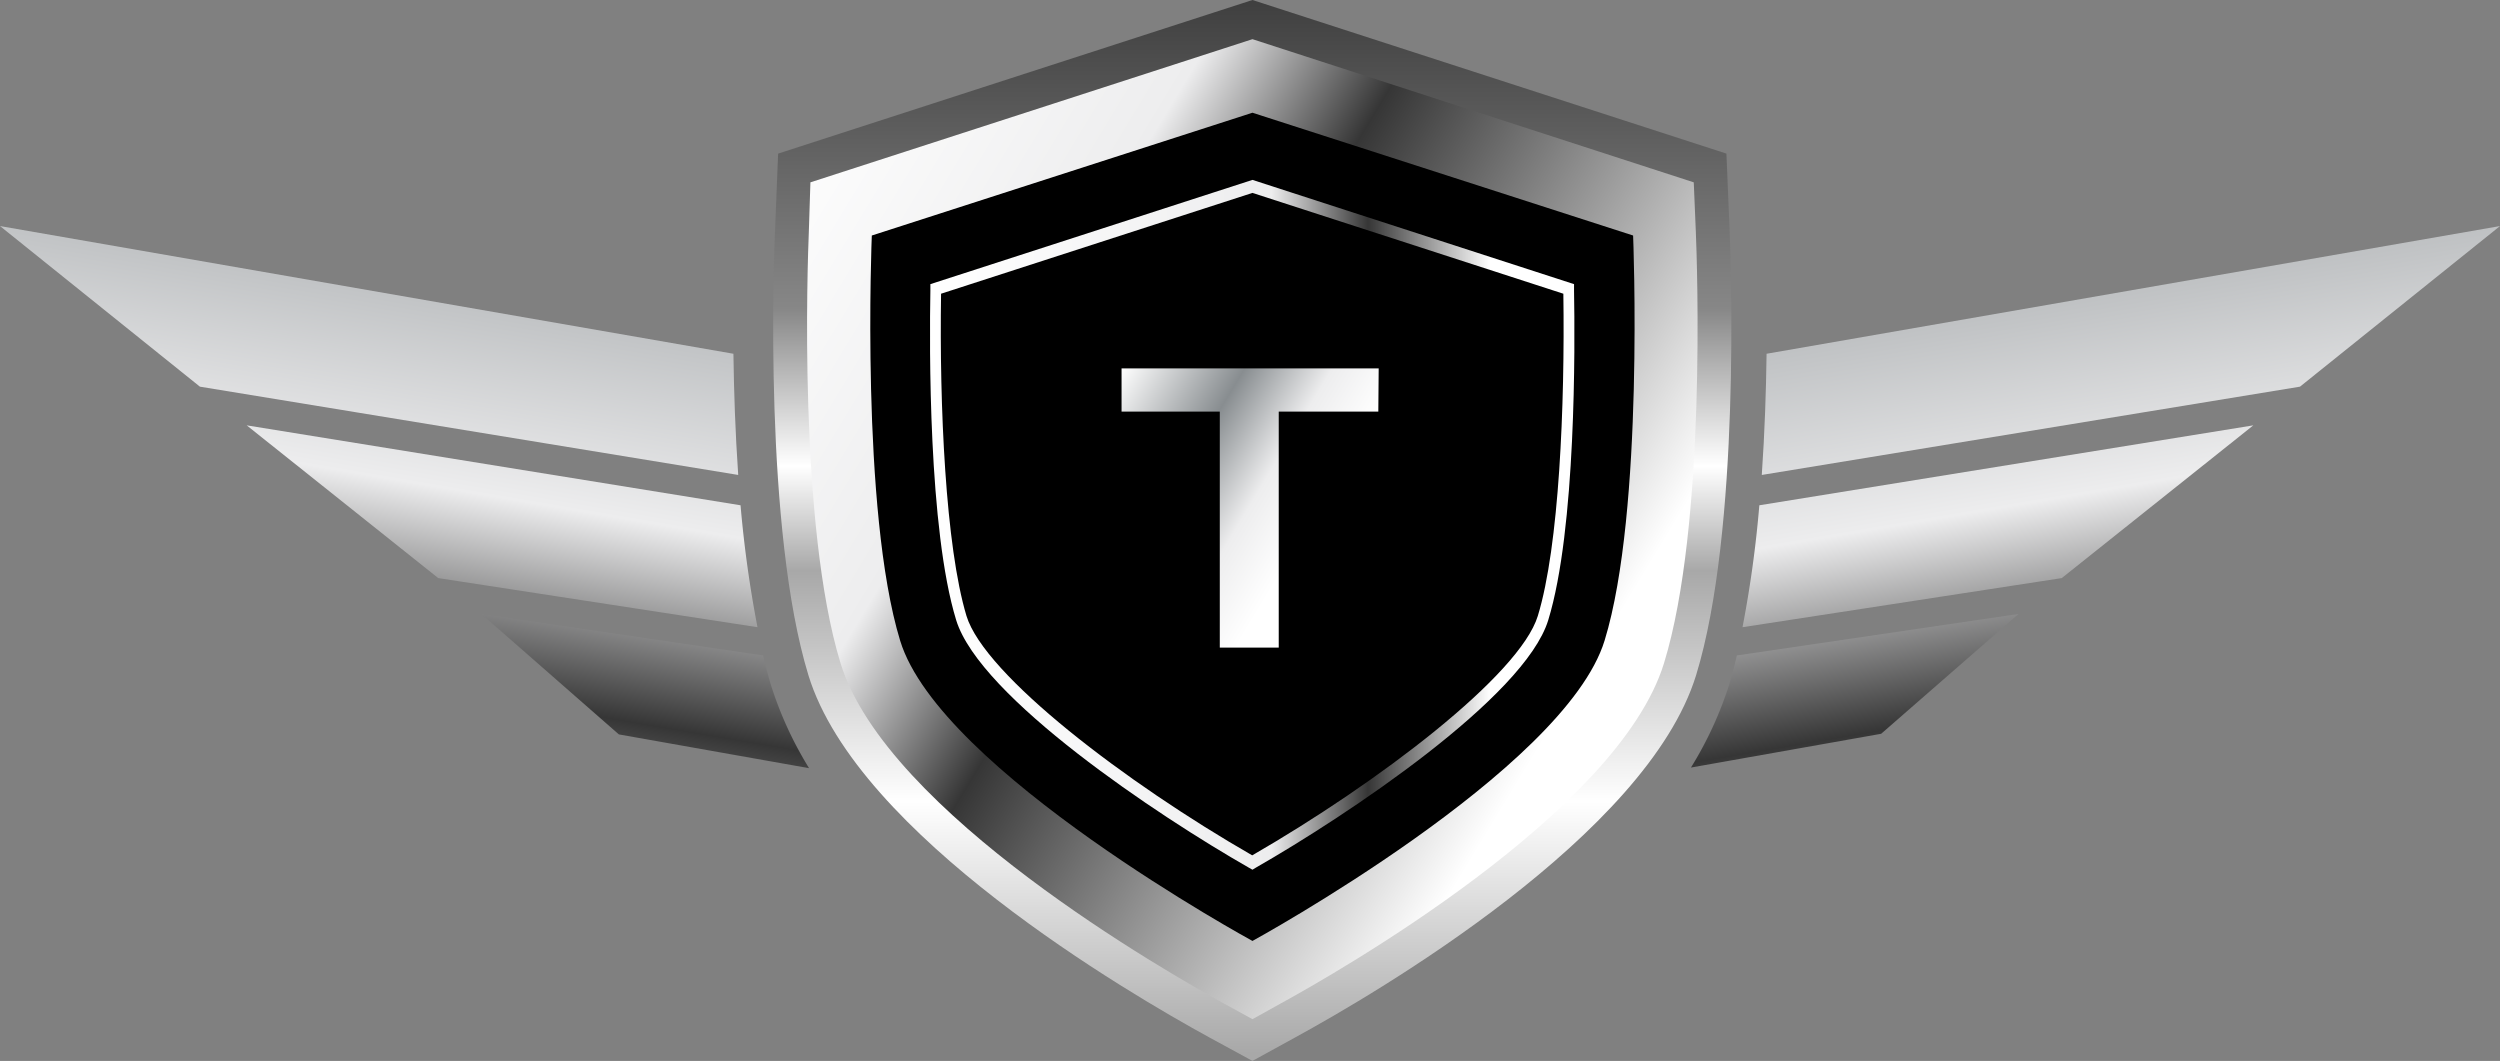 <svg xmlns="http://www.w3.org/2000/svg" xmlns:xlink="http://www.w3.org/1999/xlink" viewBox="0 0 203.6 86.4"><rect x="0" y="0" width="203.6" height="86.4" fill="#808080" stroke="none"/><defs><style>.cls-1{fill:url(#linear-gradient);}.cls-2{fill:url(#linear-gradient-2);}.cls-3{fill:url(#linear-gradient-3);}.cls-4{fill:url(#linear-gradient-4);}.cls-5{fill:url(#linear-gradient-5);}.cls-6{fill:url(#linear-gradient-6);}.cls-7{fill:url(#linear-gradient-7);}.cls-8{fill:url(#linear-gradient-8);}.cls-9{fill:url(#linear-gradient-9);}.cls-10{fill:url(#Nuovo_campione_sfumatura_1);}.cls-11{fill:url(#linear-gradient-10);}</style><linearGradient id="linear-gradient" x1="30.06" y1="-28.65" x2="30.06" y2="81.12" gradientTransform="matrix(1, 0.17, 0, 1, 0, 4.08)" gradientUnits="userSpaceOnUse"><stop offset="0" stop-color="#fff"/><stop offset="0.21" stop-color="#888d90"/><stop offset="0.53" stop-color="#ededee"/><stop offset="0.68" stop-color="#363636"/><stop offset="0.87" stop-color="#fff"/></linearGradient><linearGradient id="linear-gradient-2" x1="40.88" y1="-28.65" x2="40.88" y2="81.12" xlink:href="#linear-gradient"/><linearGradient id="linear-gradient-3" x1="52.55" y1="-28.65" x2="52.55" y2="81.12" xlink:href="#linear-gradient"/><linearGradient id="linear-gradient-4" x1="272.28" y1="-68.98" x2="272.28" y2="40.79" gradientTransform="matrix(-1, 0.17, 0, 1, 445.82, 4.08)" xlink:href="#linear-gradient"/><linearGradient id="linear-gradient-5" x1="283.1" y1="-68.98" x2="283.1" y2="40.79" gradientTransform="matrix(-1, 0.17, 0, 1, 445.82, 4.08)" xlink:href="#linear-gradient"/><linearGradient id="linear-gradient-6" x1="294.76" y1="-68.98" x2="294.76" y2="40.79" gradientTransform="matrix(-1, 0.17, 0, 1, 445.82, 4.08)" xlink:href="#linear-gradient"/><linearGradient id="linear-gradient-7" x1="65.72" y1="-13.7" x2="65.72" y2="78.79" gradientUnits="userSpaceOnUse"><stop offset="0" stop-color="#404040"/><stop offset="0.29" stop-color="#878787"/><stop offset="0.44" stop-color="#fff"/><stop offset="0.54" stop-color="#a8a8a8"/><stop offset="0.76" stop-color="#fff"/><stop offset="1" stop-color="#a8a8a8"/></linearGradient><linearGradient id="linear-gradient-8" x1="101.98" y1="0.37" x2="101.98" y2="85.8" xlink:href="#linear-gradient-7"/><linearGradient id="linear-gradient-9" x1="61.42" y1="13.61" x2="139.26" y2="60.74" gradientUnits="userSpaceOnUse"><stop offset="0" stop-color="#fff"/><stop offset="0.29" stop-color="#ededee"/><stop offset="0.45" stop-color="#363636"/><stop offset="0.87" stop-color="#fff"/></linearGradient><linearGradient id="Nuovo_campione_sfumatura_1" x1="75.74" y1="42.74" x2="128.21" y2="42.74" gradientUnits="userSpaceOnUse"><stop offset="0" stop-color="#fff"/><stop offset="0.53" stop-color="#ededee"/><stop offset="0.68" stop-color="#363636"/><stop offset="0.87" stop-color="#fff"/></linearGradient><linearGradient id="linear-gradient-10" x1="90.13" y1="31.95" x2="109.6" y2="43.65" gradientUnits="userSpaceOnUse"><stop offset="0" stop-color="#fff"/><stop offset="0.38" stop-color="#888d90"/><stop offset="0.65" stop-color="#ededee"/><stop offset="0.87" stop-color="#fff"/></linearGradient></defs><title>logo</title><g id="Livello_2" data-name="Livello 2"><g id="Livello_1-2" data-name="Livello 1"><path class="cls-1" d="M59.73,28.81,0,18.41,16.28,31.49l43.84,7.19C59.88,35.21,59.77,31.83,59.73,28.81Z"/><path class="cls-2" d="M60.31,41.15,20.09,34.64l15.6,12.44,26,4A95.9,95.9,0,0,1,60.31,41.15Z"/><path class="cls-3" d="M62.73,55.61c-.21-.72-.4-1.47-.58-2.23L39.2,50l11.2,9.81,15.49,2.75A30.18,30.18,0,0,1,62.73,55.61Z"/><path class="cls-4" d="M143.87,28.81l59.73-10.4L187.31,31.49l-43.83,7.19C143.72,35.21,143.83,31.83,143.87,28.81Z"/><path class="cls-5" d="M143.28,41.15l40.23-6.51-15.6,12.44-26,4A93.31,93.31,0,0,0,143.28,41.15Z"/><path class="cls-6" d="M140.87,55.61c.21-.72.4-1.47.58-2.23L164.39,50,153.2,59.76l-15.49,2.75A30.18,30.18,0,0,0,140.87,55.61Z"/><path class="cls-7" d="M65.12,19h0c0,3,.15,6.39.39,9.81h.88C65.75,24.74,65.35,21.23,65.12,19Z"/><path class="cls-8" d="M98.51,84.5C91.85,80.86,69.83,68,65.84,55,62.22,43.17,63,21.23,63.12,18.77l.25-6.26L102,0l38.6,12.51.26,6.27c.1,2.45.9,24.39-2.73,36.21-4,13-26,25.87-32.67,29.51L102,86.4Z"/><path class="cls-9" d="M99.72,81.75C95.16,79.25,72.19,66.18,68.45,54,65,42.74,65.77,21.32,65.87,18.91L66,14.85,102,3.19l35.94,11.66.17,4.06c.1,2.41.87,23.83-2.59,35.09-3.73,12.18-26.7,25.25-31.27,27.75L102,83Z"/><path d="M133,19.18l-31-10-31,10s-.93,22.41,2.31,33S102,76.63,102,76.63s25.44-13.91,28.68-24.47S133,19.18,133,19.18Z"/><path class="cls-10" d="M102,70.83l-.3-.17C94.29,66.43,79.8,56.78,77.87,50.5c-2.27-7.4-2.18-22.4-2.1-26.82v-.54L102,14.65l26.19,8.49v.54c.08,4.42.17,19.42-2.1,26.82-1.92,6.28-16.41,15.93-23.81,20.16ZM76.64,23.92C76.5,33,77,44.48,78.71,50.16c1.48,4.83,13,13.6,23.27,19.5,10.23-5.9,21.78-14.67,23.26-19.5,1.74-5.68,2.21-17.17,2.08-26.24L102,15.71Z"/><path class="cls-11" d="M112.25,33.52h-8.11V52.74h-4.8V33.52h-8V30h20.94Z"/></g></g></svg>